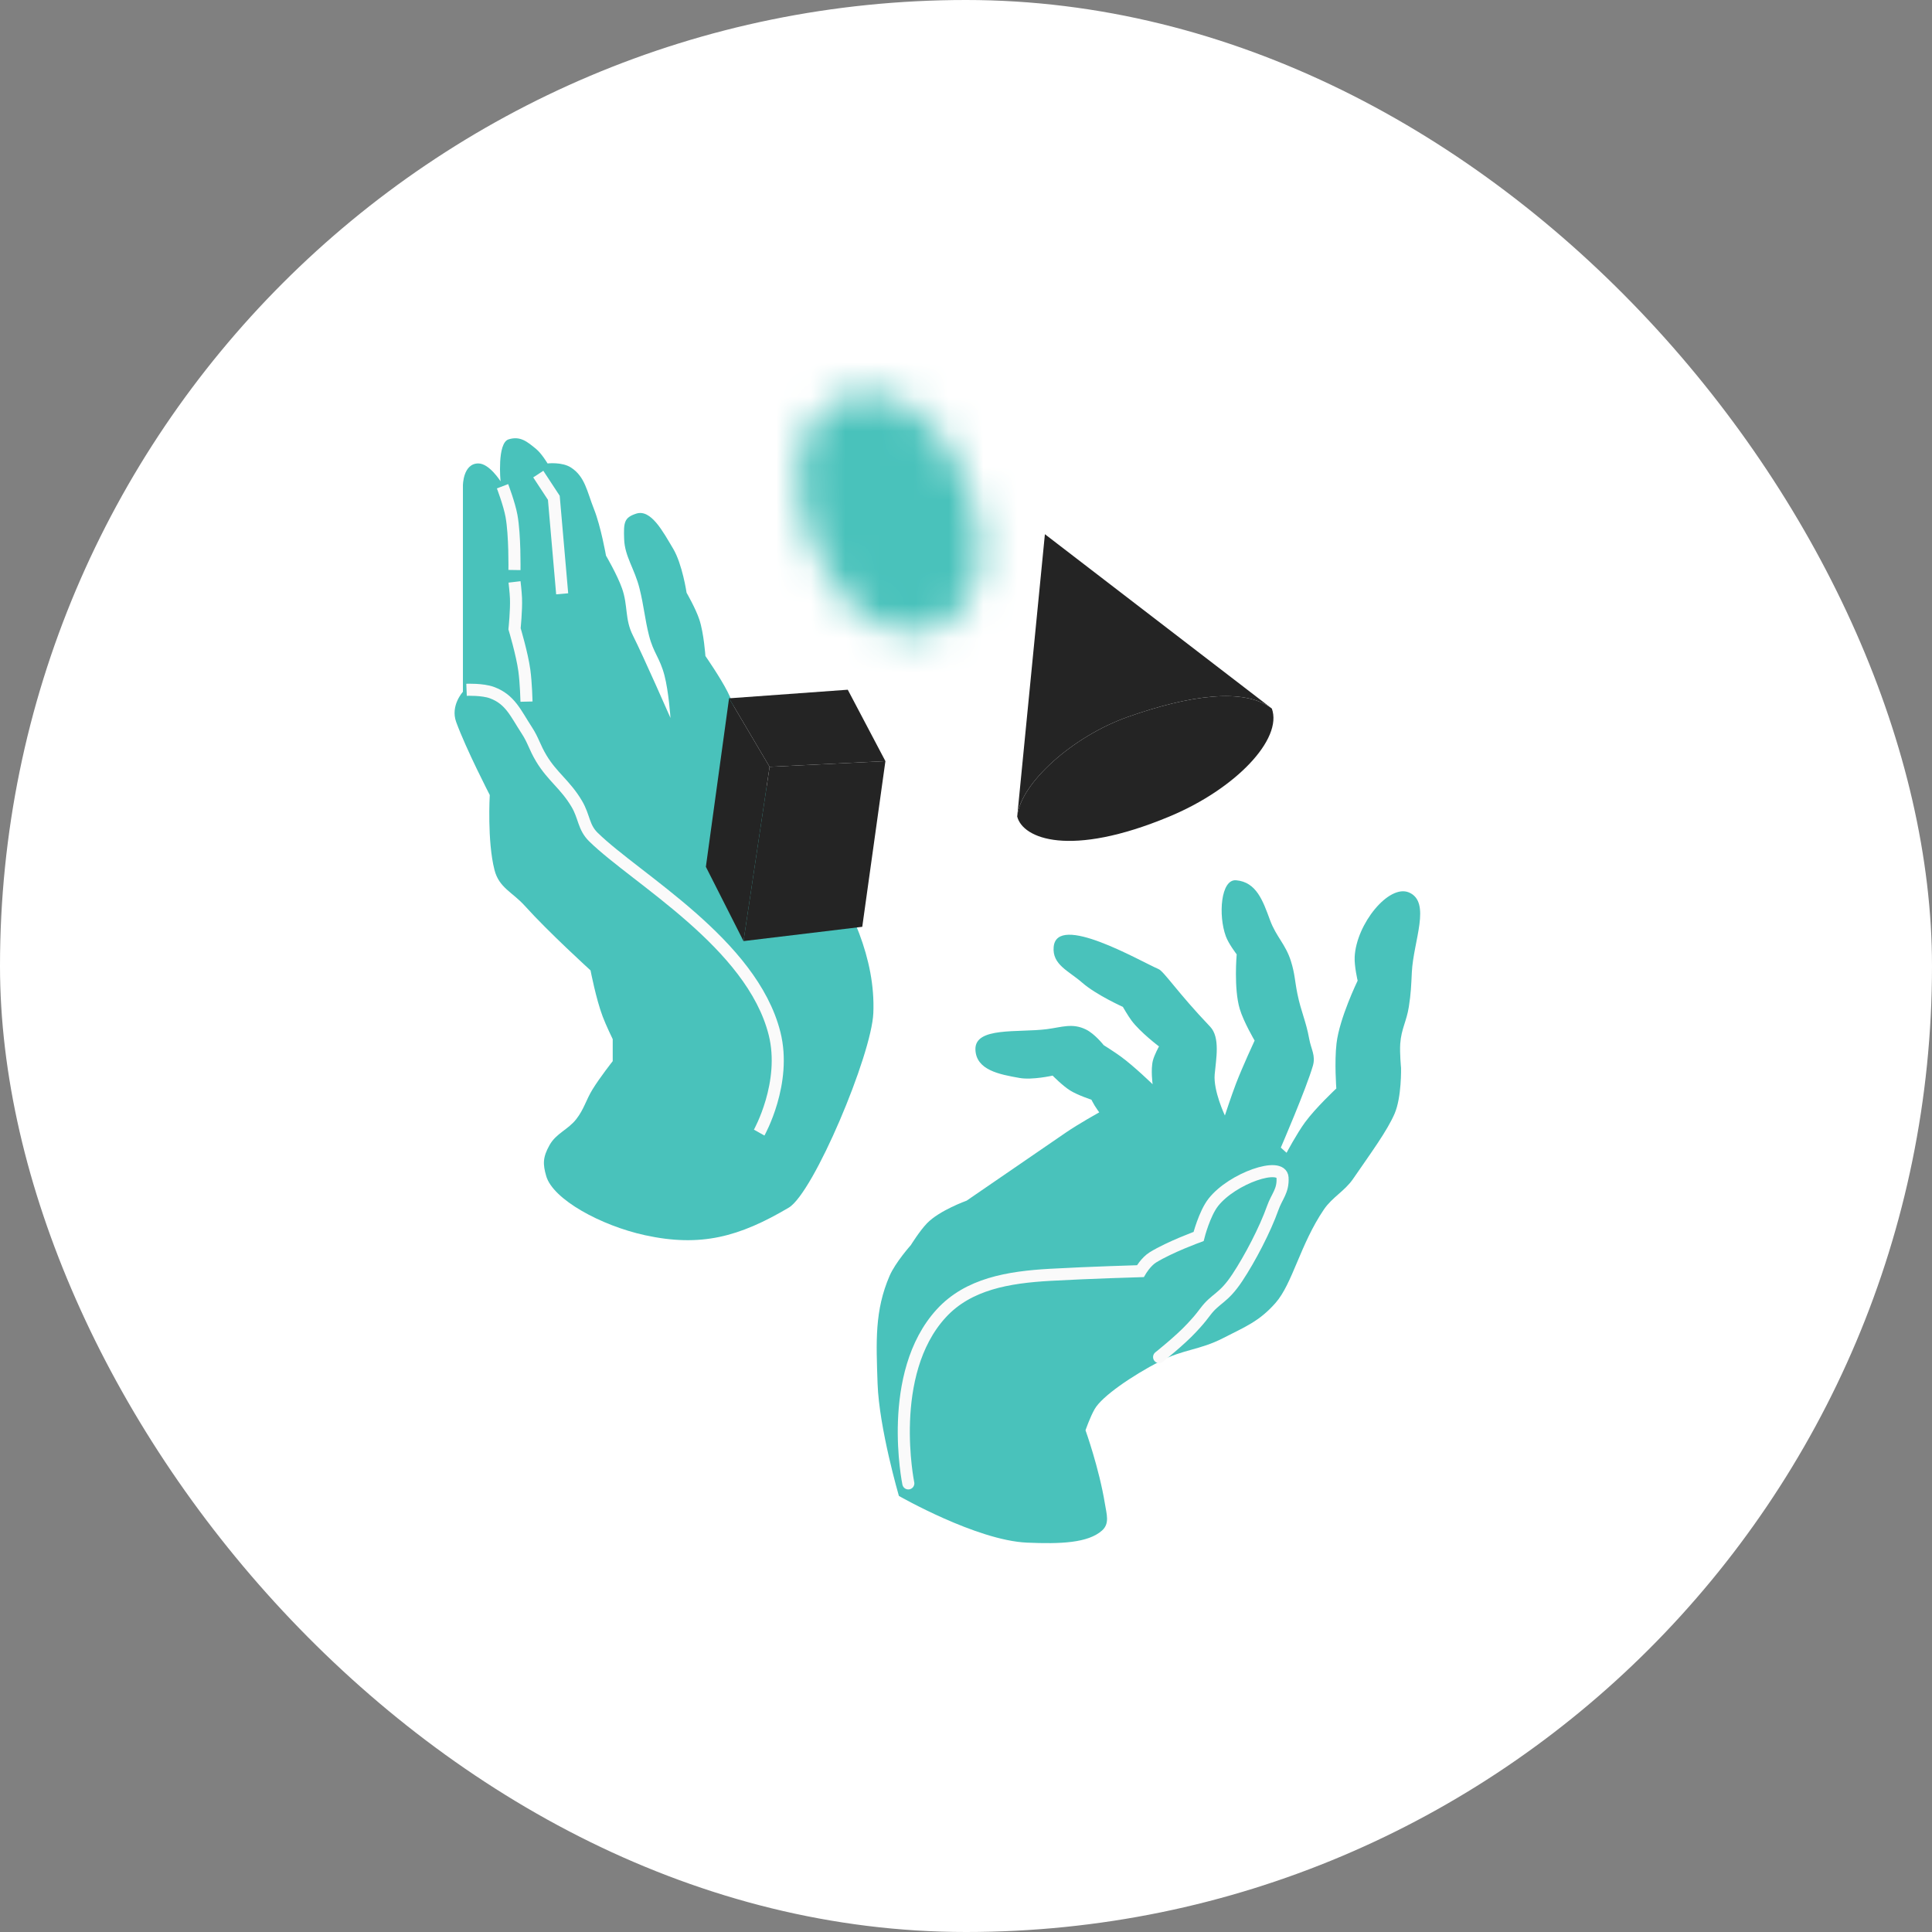 <?xml version="1.0" encoding="UTF-8"?> <svg xmlns="http://www.w3.org/2000/svg" width="56" height="56" viewBox="0 0 56 56" fill="none"><rect x="0" y="0" width="56" height="56" fill="#808080" stroke="none"/><rect width="56" height="56" rx="28" fill="white"></rect><path d="M15.929 33.191C15.731 33.545 15.732 33.74 15.832 34.088C16.027 34.766 17.419 35.524 18.694 35.803C20.313 36.156 21.427 35.852 22.861 35.005C23.581 34.58 25.264 30.579 25.314 29.363C25.446 26.19 22.413 23.322 21.77 22.086C21.385 21.345 21.468 20.797 21.089 20.052C20.873 19.627 20.447 19.015 20.447 19.015C20.447 19.015 20.402 18.355 20.271 17.959C20.166 17.639 19.901 17.181 19.901 17.181C19.901 17.181 19.778 16.351 19.512 15.905C19.215 15.407 18.869 14.749 18.441 14.888C18.091 15.002 18.074 15.14 18.091 15.626C18.108 16.131 18.395 16.484 18.538 17.061C18.667 17.581 18.69 17.939 18.811 18.417C18.941 18.931 19.124 19.061 19.259 19.574C19.383 20.045 19.434 20.81 19.434 20.81C19.434 20.81 18.655 19.035 18.344 18.417C18.106 17.945 18.207 17.562 18.032 17.061C17.895 16.668 17.565 16.105 17.565 16.105C17.565 16.105 17.417 15.256 17.214 14.749C17.016 14.252 16.96 13.818 16.552 13.553C16.294 13.384 15.871 13.433 15.871 13.433C15.871 13.433 15.7 13.146 15.54 13.014C15.283 12.803 15.081 12.629 14.742 12.735C14.403 12.841 14.508 13.951 14.508 13.951C14.508 13.951 14.185 13.433 13.865 13.433C13.418 13.433 13.418 14.071 13.418 14.071V20.052C13.418 20.052 13.048 20.451 13.223 20.929C13.515 21.727 14.196 23.043 14.196 23.043C14.196 23.043 14.118 24.378 14.333 25.216C14.465 25.734 14.854 25.859 15.209 26.253C15.909 27.03 17.117 28.127 17.117 28.127C17.117 28.127 17.277 28.959 17.468 29.462C17.567 29.726 17.76 30.12 17.76 30.12V30.758C17.76 30.758 17.388 31.229 17.175 31.576C16.982 31.891 16.933 32.141 16.708 32.433C16.467 32.746 16.123 32.845 15.929 33.191Z" fill="#49C2BB"></path><path d="M29.767 44.714C28.304 44.65 26.055 43.36 26.055 43.36C26.055 43.36 25.482 41.398 25.437 40.105C25.395 38.878 25.351 37.986 25.786 36.979C25.954 36.591 26.402 36.089 26.402 36.089C26.402 36.089 26.649 35.688 26.866 35.461C27.226 35.085 28.018 34.802 28.018 34.802C28.018 34.802 29.636 33.69 30.896 32.827C31.259 32.578 31.862 32.242 31.862 32.242C31.862 32.242 31.779 32.128 31.732 32.051C31.691 31.984 31.635 31.875 31.635 31.875C31.635 31.875 31.241 31.747 31.018 31.608C30.797 31.47 30.511 31.177 30.511 31.177C30.511 31.177 29.924 31.31 29.556 31.246C28.969 31.143 28.292 31.017 28.273 30.422C28.252 29.757 29.508 29.937 30.34 29.831C30.776 29.775 31.079 29.647 31.474 29.839C31.734 29.965 31.991 30.294 31.991 30.294C31.991 30.294 32.297 30.486 32.485 30.623C32.871 30.904 33.409 31.427 33.409 31.427C33.409 31.427 33.35 30.998 33.418 30.737C33.462 30.57 33.594 30.331 33.594 30.331C33.594 30.331 33.054 29.925 32.799 29.583C32.689 29.435 32.547 29.185 32.547 29.185C32.547 29.185 31.77 28.836 31.367 28.482C30.979 28.142 30.496 27.964 30.541 27.45C30.627 26.447 33.038 27.855 33.58 28.089C33.742 28.159 34.133 28.771 35.075 29.757C35.375 30.07 35.247 30.698 35.208 31.144C35.167 31.621 35.504 32.333 35.504 32.333C35.504 32.333 35.689 31.767 35.825 31.411C36.016 30.914 36.366 30.161 36.366 30.161C36.366 30.161 36.047 29.622 35.934 29.242C35.758 28.649 35.846 27.662 35.846 27.662C35.846 27.662 35.614 27.363 35.532 27.14C35.308 26.535 35.383 25.476 35.83 25.515C36.421 25.566 36.608 26.116 36.813 26.672C36.991 27.154 37.263 27.366 37.418 27.859C37.534 28.227 37.529 28.43 37.606 28.808C37.711 29.324 37.854 29.594 37.948 30.112C38.003 30.414 38.14 30.596 38.055 30.891C37.862 31.559 37.125 33.264 37.125 33.264L37.292 33.414C37.292 33.414 37.59 32.854 37.829 32.528C38.137 32.108 38.734 31.55 38.734 31.55C38.734 31.55 38.676 30.783 38.74 30.242C38.826 29.508 39.352 28.425 39.352 28.425C39.352 28.425 39.252 28.005 39.266 27.733C39.314 26.781 40.257 25.617 40.842 25.869C41.491 26.15 40.968 27.278 40.923 28.179C40.904 28.572 40.897 28.794 40.836 29.182C40.77 29.605 40.617 29.823 40.587 30.25C40.568 30.525 40.61 30.954 40.61 30.954C40.61 30.954 40.63 31.8 40.423 32.28C40.205 32.784 39.741 33.412 39.22 34.17C38.977 34.525 38.617 34.7 38.374 35.057C37.686 36.07 37.464 37.208 36.972 37.766C36.5 38.303 36.088 38.459 35.452 38.786C34.774 39.135 34.296 39.108 33.619 39.459C32.808 39.88 31.945 40.47 31.731 40.84C31.599 41.067 31.464 41.457 31.464 41.457C31.464 41.457 31.858 42.553 32.027 43.589C32.075 43.889 32.17 44.161 31.943 44.363C31.535 44.726 30.74 44.756 29.767 44.714Z" fill="#49C2BB"></path><path d="M26.328 42.997C26.328 42.997 25.676 39.824 27.282 38.07C28.067 37.213 29.23 37.019 30.445 36.951C31.59 36.887 33.054 36.845 33.054 36.845C33.054 36.845 33.214 36.57 33.42 36.444C33.918 36.139 34.742 35.84 34.742 35.84C34.742 35.84 34.909 35.18 35.17 34.849C35.72 34.15 37.148 33.661 37.175 34.135C37.197 34.524 37.011 34.674 36.891 35.014C36.67 35.64 36.229 36.484 35.862 37.037C35.457 37.649 35.237 37.621 34.935 38.024C34.771 38.241 34.703 38.315 34.541 38.49C34.205 38.853 33.597 39.335 33.597 39.335" stroke="#FAFAFA" stroke-width="0.35" stroke-linecap="round"></path><path d="M13.523 19.994C13.523 19.994 13.986 19.975 14.259 20.076C14.79 20.272 14.946 20.675 15.266 21.164C15.463 21.465 15.49 21.65 15.692 21.986C16.011 22.516 16.391 22.746 16.718 23.3C16.941 23.677 16.907 23.976 17.203 24.265C18.442 25.477 21.792 27.346 22.45 29.954C22.813 31.391 22.005 32.829 22.005 32.829" stroke="#FAFAFA" stroke-width="0.35"></path><path d="M25.664 22.062L24.993 26.864L21.551 27.278L22.307 22.227L25.664 22.062Z" fill="#242424"></path><path d="M22.307 22.227L21.551 27.278L20.46 25.125L21.132 20.241L22.307 22.227Z" fill="#242424"></path><path d="M25.664 22.062L22.307 22.227L21.132 20.241L24.573 19.992L25.664 22.062Z" fill="#242424"></path><path d="M14.914 16.867C14.914 16.867 14.948 17.153 14.956 17.339C14.97 17.685 14.914 18.225 14.914 18.225C14.914 18.225 15.133 18.955 15.198 19.431C15.249 19.804 15.261 20.337 15.261 20.337" stroke="#FAFAFA" stroke-width="0.35"></path><path fill-rule="evenodd" clip-rule="evenodd" d="M30.287 15.484L29.484 23.667C29.579 22.704 31.089 21.345 32.693 20.779C34.458 20.156 36.062 19.922 36.865 20.538L30.287 15.484Z" fill="#242424"></path><path d="M32.693 20.779C31.089 21.345 29.579 22.704 29.484 23.667C29.645 24.308 31.009 24.87 33.896 23.667C35.822 22.865 37.185 21.421 36.865 20.538C36.062 19.922 34.458 20.156 32.693 20.779Z" fill="#242424"></path><path d="M14.566 14.094C14.566 14.094 14.763 14.609 14.826 14.955C14.928 15.514 14.912 16.522 14.912 16.522" stroke="#FAFAFA" stroke-width="0.35"></path><path d="M15.602 13.742L16.053 14.429L16.295 17.212" stroke="#FAFAFA" stroke-width="0.35"></path><mask id="path-11-inside-1_49514_187683" fill="white"><ellipse cx="25.779" cy="14.875" rx="2.407" ry="3.61" transform="rotate(-22.007 25.779 14.875)"></ellipse></mask><path d="M24.77 15.283C24.839 15.456 24.874 15.609 24.887 15.728C24.9 15.85 24.888 15.906 24.89 15.896C24.892 15.889 24.918 15.759 25.052 15.573C25.195 15.372 25.449 15.131 25.822 14.981L28.442 21.463C30.479 20.639 31.426 18.816 31.737 17.311C32.054 15.778 31.848 14.138 31.252 12.663L24.77 15.283ZM25.822 14.981C26.195 14.83 26.544 14.827 26.787 14.871C27.013 14.912 27.123 14.988 27.128 14.991C27.137 14.998 27.089 14.965 27.014 14.868C26.941 14.774 26.859 14.639 26.789 14.467L20.307 17.087C20.903 18.561 21.895 19.884 23.188 20.767C24.457 21.633 26.405 22.286 28.442 21.463L25.822 14.981ZM26.789 14.467C26.719 14.294 26.685 14.14 26.672 14.022C26.658 13.899 26.671 13.843 26.668 13.854C26.667 13.86 26.64 13.991 26.507 14.177C26.363 14.378 26.11 14.618 25.736 14.769L23.117 8.287C21.08 9.11 20.133 10.934 19.822 12.438C19.505 13.971 19.711 15.612 20.307 17.087L26.789 14.467ZM25.736 14.769C25.363 14.92 25.014 14.923 24.771 14.878C24.546 14.837 24.436 14.762 24.43 14.758C24.421 14.752 24.47 14.784 24.545 14.881C24.618 14.976 24.7 15.11 24.77 15.283L31.252 12.663C30.655 11.188 29.664 9.865 28.37 8.983C27.102 8.117 25.154 7.464 23.117 8.287L25.736 14.769Z" fill="#49C2BB" mask="url(#path-11-inside-1_49514_187683)"></path></svg> 